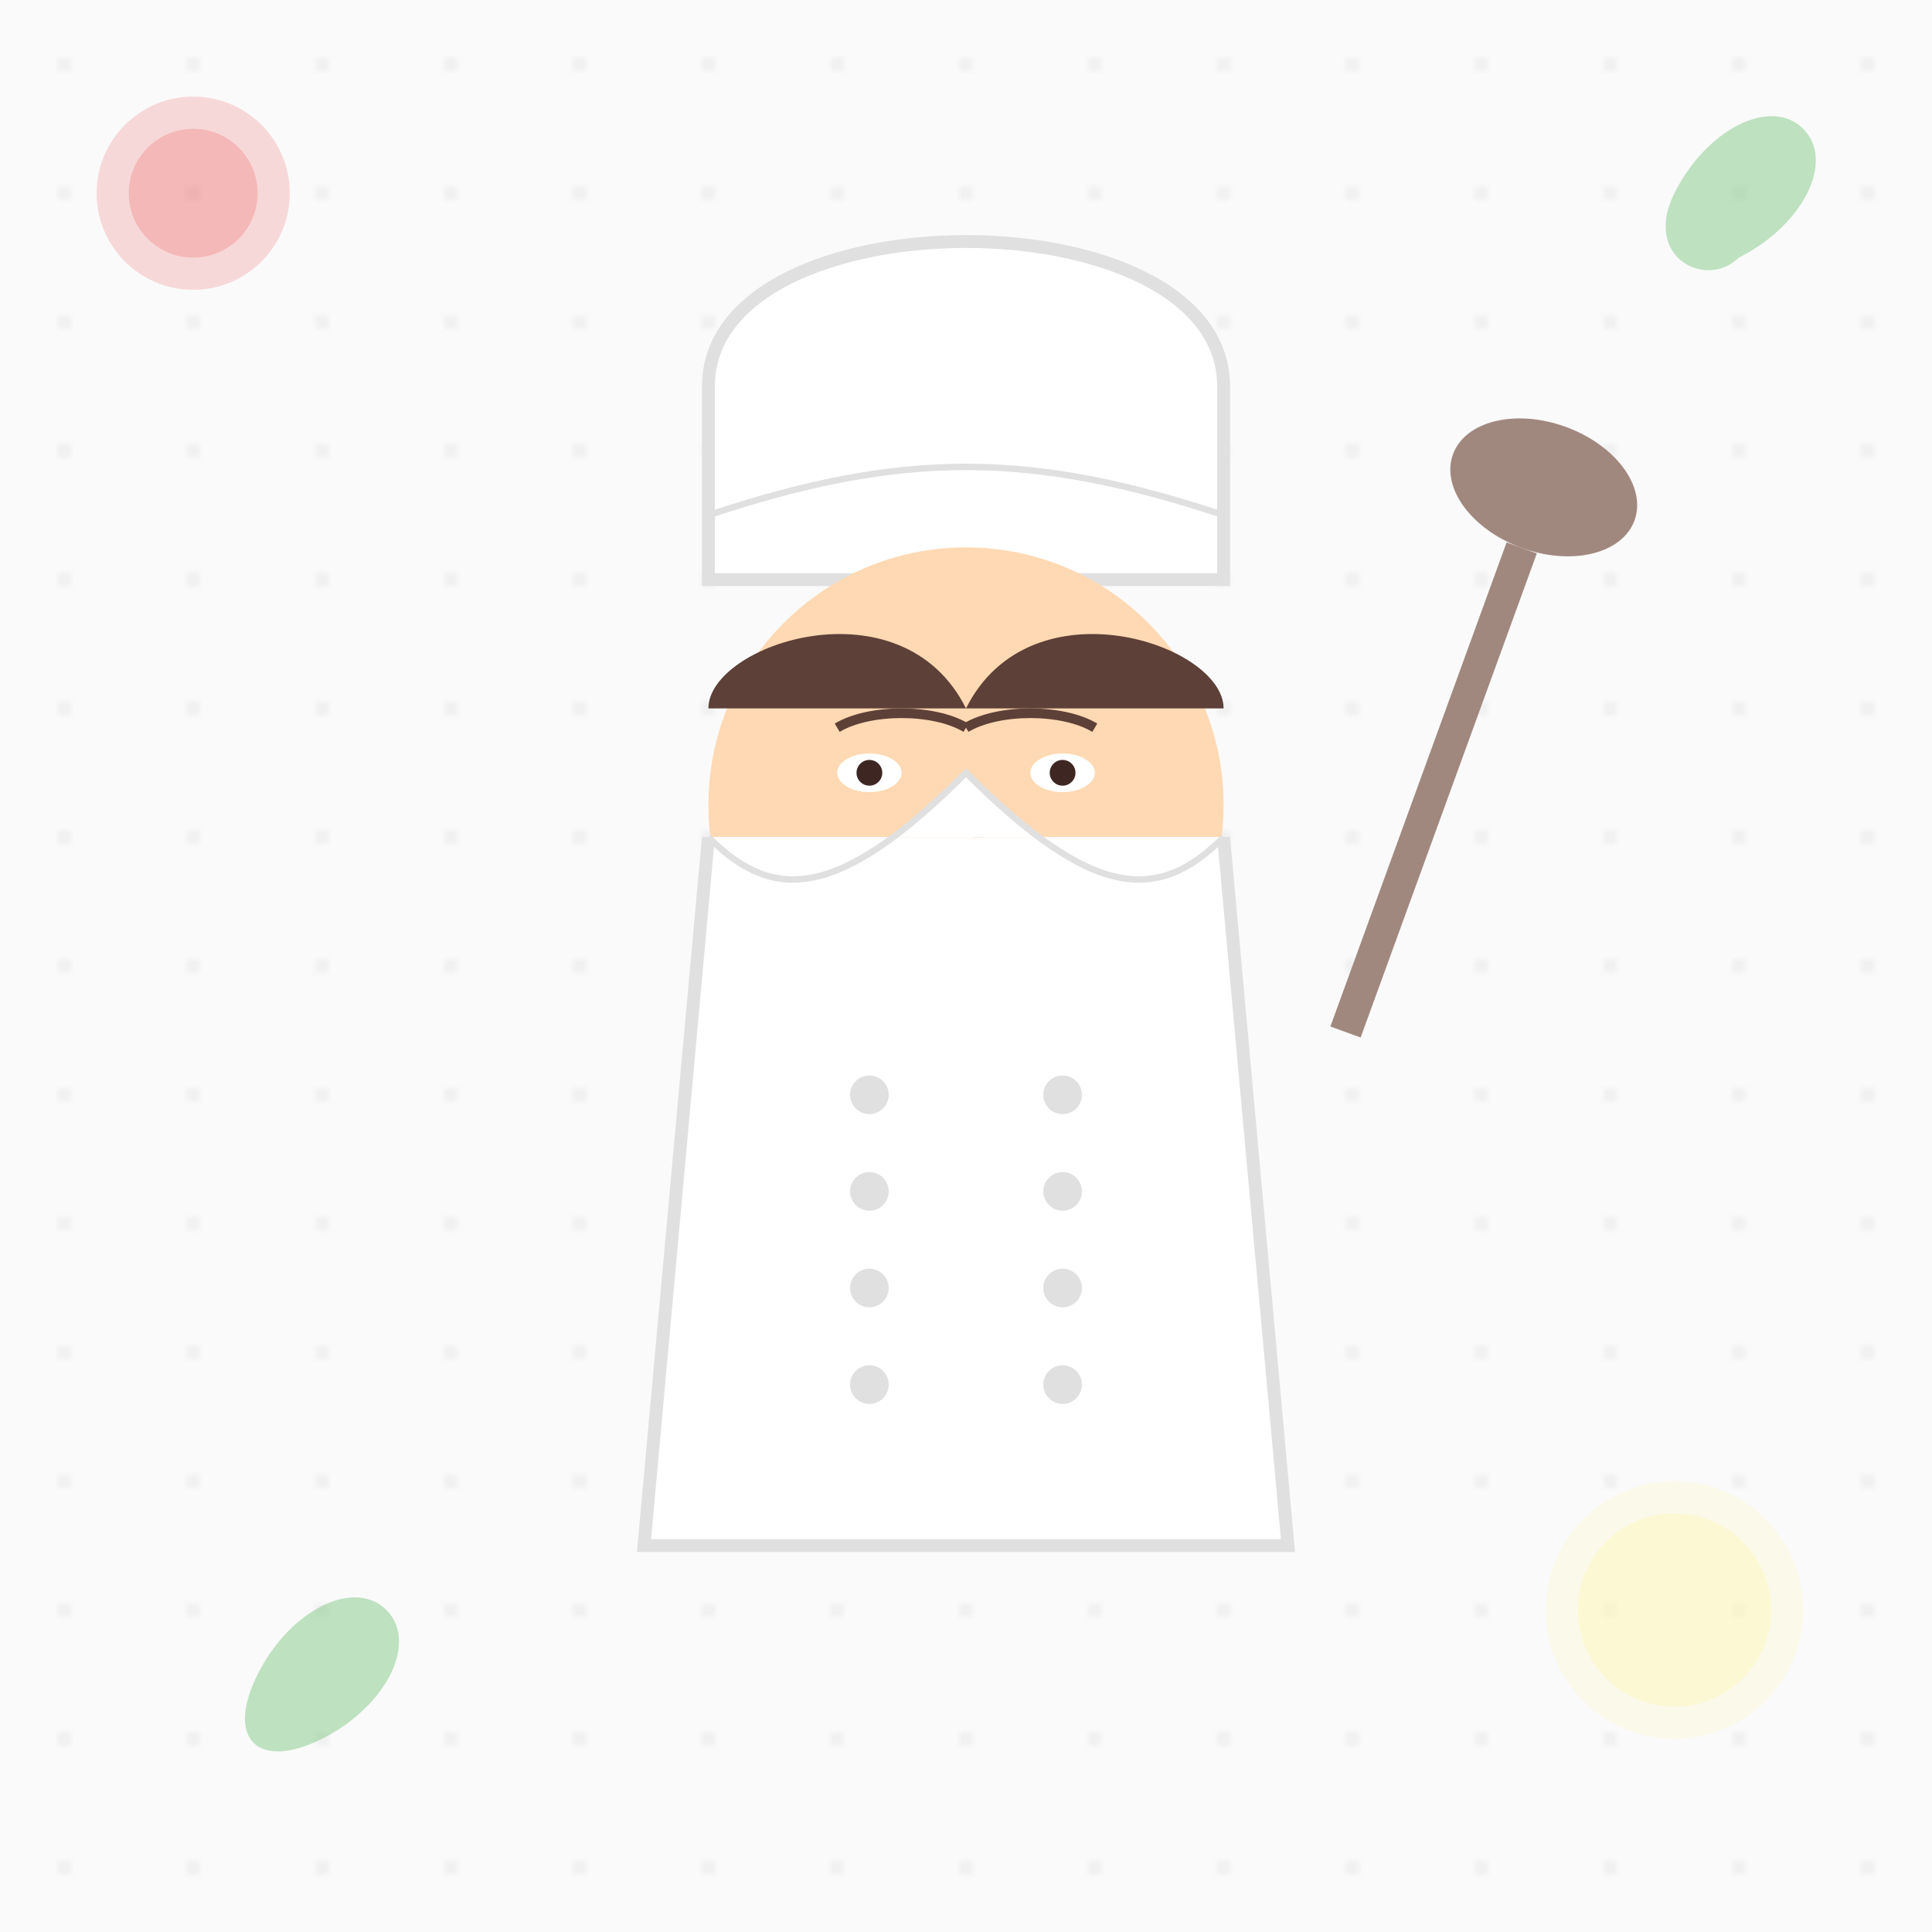 <?xml version="1.0" encoding="UTF-8" standalone="no"?>
<svg width="300" height="300" viewBox="0 0 300 300" xmlns="http://www.w3.org/2000/svg">
  <rect width="100%" height="100%" fill="#f5f5f5"/>
  
  <!-- Background pattern -->
  <pattern id="bgPattern" patternUnits="userSpaceOnUse" width="20" height="20">
    <rect width="20" height="20" fill="#fafafa"/>
    <circle cx="10" cy="10" r="1" fill="#eeeeee"/>
  </pattern>
  <rect width="100%" height="100%" fill="url(#bgPattern)"/>
  
  <!-- Chef silhouette -->
  <g transform="translate(150, 150)">
    <!-- Chef hat -->
    <path d="M-40,-90 C-40,-120 40,-120 40,-90 L40,-60 L-40,-60 Z" fill="white" stroke="#e0e0e0" stroke-width="2"/>
    <path d="M-40,-70 C-10,-80 10,-80 40,-70" fill="none" stroke="#e0e0e0" stroke-width="1"/>
    
    <!-- Head -->
    <circle cx="0" cy="-25" r="40" fill="#ffd9b3"/>
    
    <!-- Hair -->
    <path d="M-40,-40 C-40,-50 -10,-60 0,-40 C10,-60 40,-50 40,-40" fill="#5d4037"/>
    
    <!-- Face features -->
    <g transform="translate(0, -25)">
      <!-- Eyes -->
      <g transform="translate(-15, -5)">
        <ellipse cx="0" cy="0" rx="5" ry="3" fill="white"/>
        <circle cx="0" cy="0" r="2" fill="#3e2723"/>
      </g>
      <g transform="translate(15, -5)">
        <ellipse cx="0" cy="0" rx="5" ry="3" fill="white"/>
        <circle cx="0" cy="0" r="2" fill="#3e2723"/>
      </g>
      
      <!-- Eyebrows -->
      <path d="M-20,-12 C-15,-15 -5,-15 0,-12" fill="none" stroke="#5d4037" stroke-width="1.5"/>
      <path d="M20,-12 C15,-15 5,-15 0,-12" fill="none" stroke="#5d4037" stroke-width="1.5"/>
      
      <!-- Nose -->
      <path d="M0,0 C2,5 5,10 0,15" fill="none" stroke="#e0936e" stroke-width="1.5"/>
      
      <!-- Mouth -->
      <path d="M-10,25 C-5,30 5,30 10,25" fill="none" stroke="#f44336" stroke-width="1.5"/>
    </g>
    
    <!-- Chef coat/uniform -->
    <path d="M-40,-20 L-50,90 L50,90 L40,-20" fill="white" stroke="#e0e0e0" stroke-width="2"/>
    
    <!-- Chef coat buttons -->
    <g transform="translate(0, 20)">
      <circle cx="-15" cy="0" r="3" fill="#e0e0e0"/>
      <circle cx="-15" cy="15" r="3" fill="#e0e0e0"/>
      <circle cx="-15" cy="30" r="3" fill="#e0e0e0"/>
      <circle cx="-15" cy="45" r="3" fill="#e0e0e0"/>
      
      <circle cx="15" cy="0" r="3" fill="#e0e0e0"/>
      <circle cx="15" cy="15" r="3" fill="#e0e0e0"/>
      <circle cx="15" cy="30" r="3" fill="#e0e0e0"/>
      <circle cx="15" cy="45" r="3" fill="#e0e0e0"/>
    </g>
    
    <!-- Chef coat collar -->
    <path d="M-40,-20 C-30,-10 -20,-10 0,-30 C20,-10 30,-10 40,-20" fill="white" stroke="#e0e0e0" stroke-width="1"/>
    
    <!-- Cooking Spoon -->
    <g transform="translate(60, 0) rotate(20)">
      <rect x="0" y="-70" width="5" height="80" fill="#a1887f"/>
      <ellipse cx="2.5" cy="-80" rx="15" ry="10" fill="#a1887f"/>
    </g>
  </g>
  
  <!-- Decorative cooking elements -->
  <g transform="translate(30, 30)">
    <circle cx="0" cy="0" r="15" fill="#ef5350" opacity="0.2"/>
    <circle cx="0" cy="0" r="10" fill="#e53935" opacity="0.2"/>
  </g>
  
  <g transform="translate(270, 40)">
    <path d="M0,0 C10,-5 15,-15 10,-20 C5,-25 -5,-20 -10,-10 C-15,0 -5,5 0,0 Z" fill="#66bb6a" opacity="0.4"/>
  </g>
  
  <g transform="translate(40, 260)">
    <path d="M0,0 C5,-10 15,-15 20,-10 C25,-5 20,5 10,10 C0,15 -5,10 0,0 Z" fill="#66bb6a" opacity="0.4"/>
  </g>
  
  <g transform="translate(260, 250)">
    <circle cx="0" cy="0" r="20" fill="#fff9c4" opacity="0.3"/>
    <circle cx="0" cy="0" r="15" fill="#fff59d" opacity="0.3"/>
  </g>
</svg>
